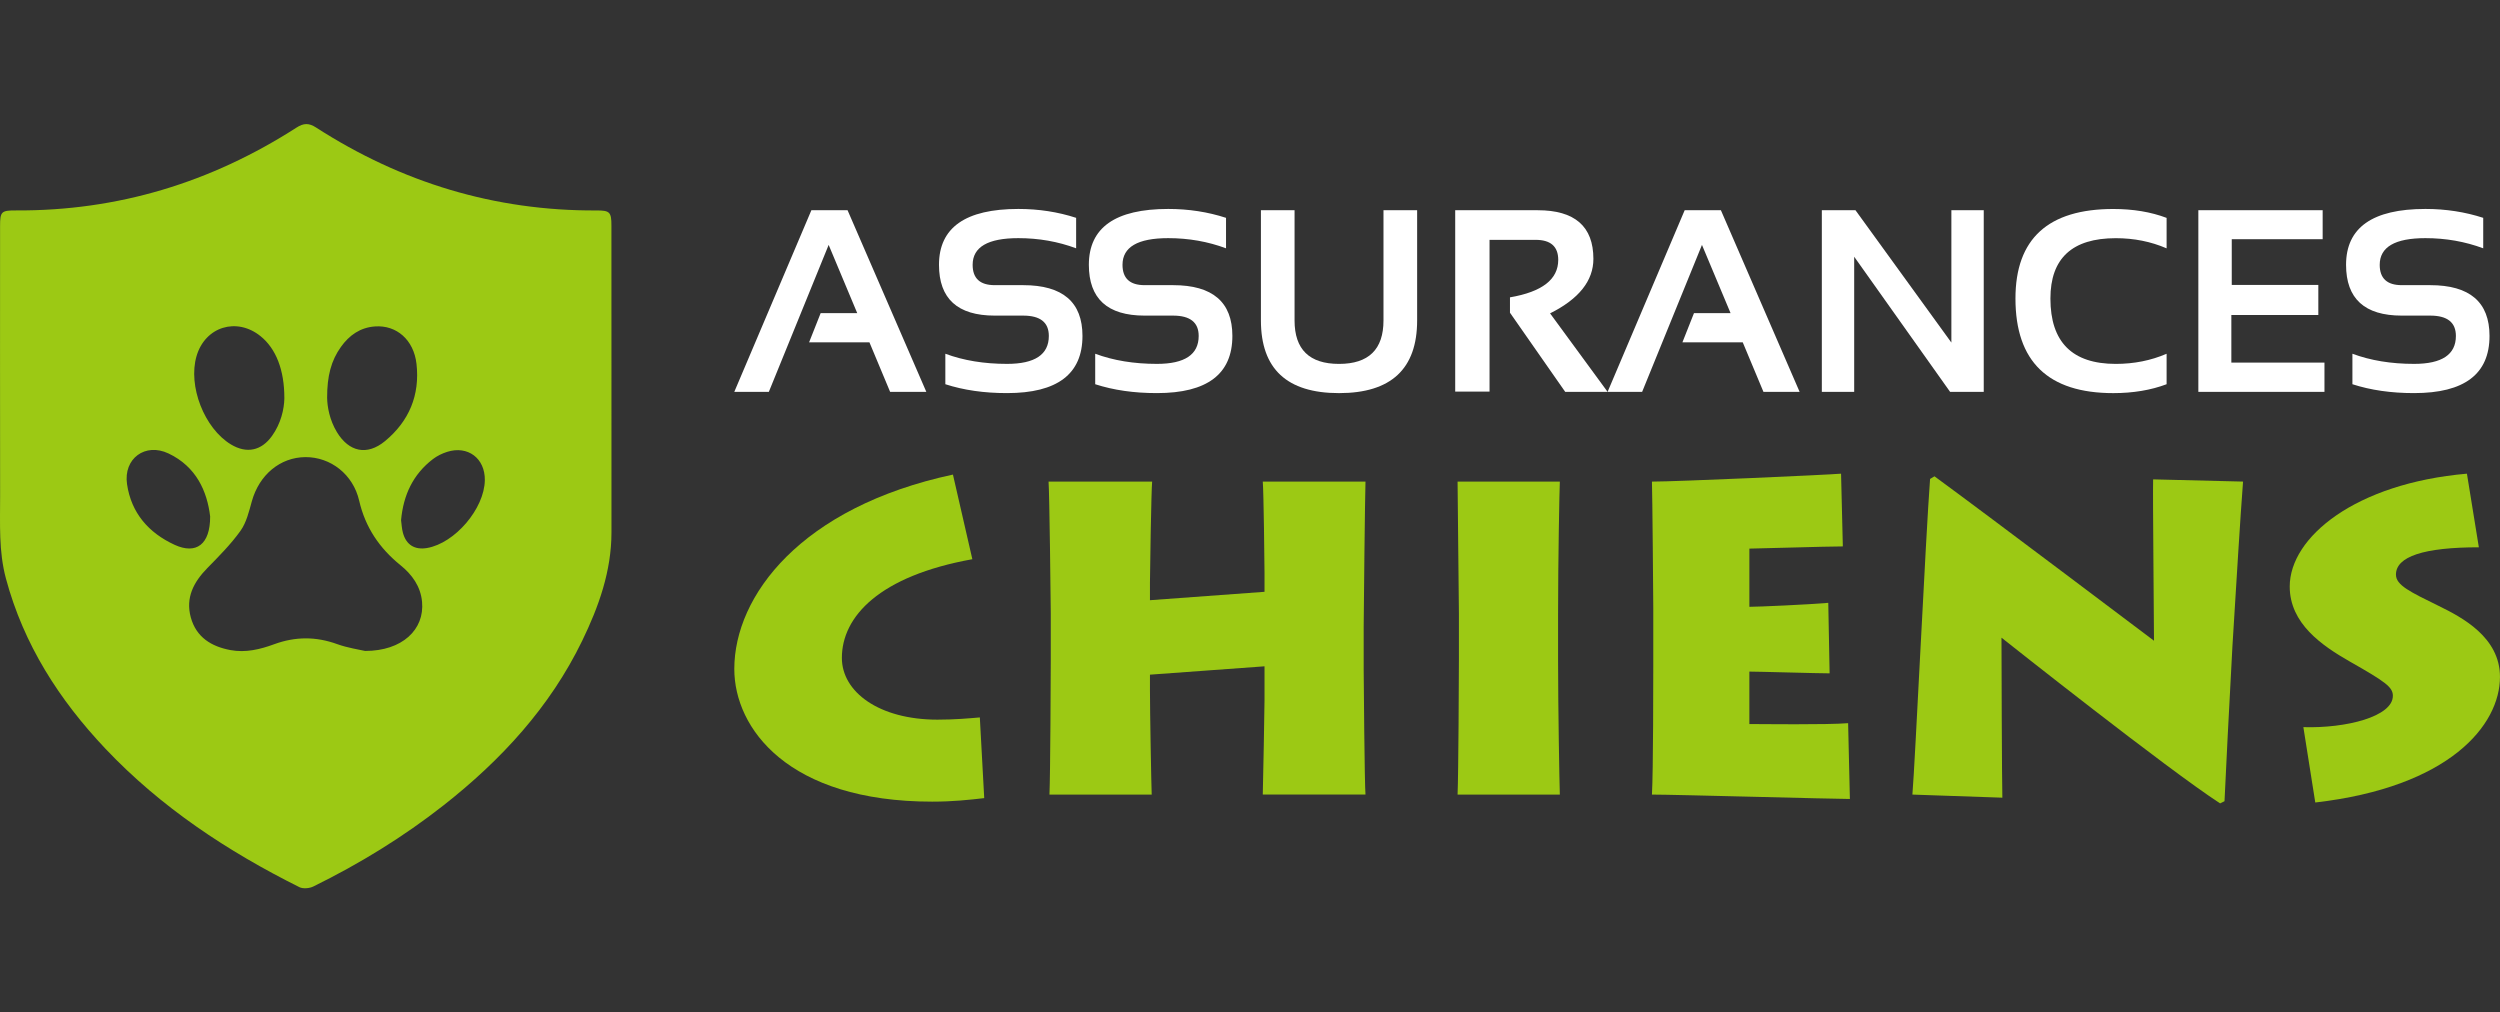 <?xml version="1.0" encoding="utf-8"?>
<!-- Generator: Adobe Illustrator 16.0.0, SVG Export Plug-In . SVG Version: 6.00 Build 0)  -->
<!DOCTYPE svg PUBLIC "-//W3C//DTD SVG 1.1//EN" "http://www.w3.org/Graphics/SVG/1.1/DTD/svg11.dtd">
<svg version="1.1" id="Calque_1" xmlns="http://www.w3.org/2000/svg" xmlns:xlink="http://www.w3.org/1999/xlink" x="0px" y="0px"
	 width="196.345px" height="79.508px" viewBox="-15.173 -17 196.345 79.508" enable-background="new -15.173 -17 196.345 79.508"
	 xml:space="preserve">
<rect x="-15.173" y="-17" width="196.345" height="79.508" fill="#333333" stroke="none"/>
<g>
	<path fill="#9CC914" d="M32.85,13.116c0.001,3.895,0.001,7.792,0.001,11.687c0,3.051-0.998,5.84-2.302,8.527
		c-2.534,5.218-6.364,9.363-10.88,12.914c-3.178,2.496-6.608,4.597-10.232,6.379c-0.307,0.15-0.804,0.196-1.093,0.054
		c-5.648-2.82-10.866-6.26-15.234-10.873c-3.639-3.845-6.424-8.185-7.815-13.36c-0.578-2.147-0.455-4.32-0.459-6.494
		c-0.011-7.066-0.005-14.132-0.003-21.198c0-1.138,0.102-1.23,1.251-1.225C-5.923-0.43,1.402-2.667,8.107-6.975
		C8.672-7.338,9.08-7.353,9.649-6.986c6.702,4.317,14.025,6.556,22.02,6.515c1.043-0.005,1.178,0.126,1.178,1.172
		C32.85,4.839,32.848,8.977,32.85,13.116z M13.501,34.124c2.913,0.004,4.681-1.677,4.473-3.865
		c-0.115-1.209-0.779-2.128-1.698-2.872c-1.642-1.33-2.757-2.965-3.24-5.063c-0.475-2.071-2.246-3.434-4.222-3.423
		c-1.988,0.013-3.631,1.396-4.208,3.468c-0.222,0.799-0.424,1.667-0.892,2.322c-0.757,1.057-1.695,1.998-2.612,2.934
		c-1.068,1.093-1.712,2.315-1.291,3.861c0.426,1.558,1.606,2.288,3.118,2.571C4.119,34.279,5.261,34,6.355,33.598
		c1.666-0.611,3.286-0.616,4.956-0.009C12.149,33.89,13.051,34.019,13.501,34.124z M7.16,14.295c0.006-2.274-0.675-3.927-1.867-4.89
		c-1.876-1.518-4.355-0.747-5.03,1.562c-0.686,2.348,0.609,5.675,2.702,6.938c1.225,0.739,2.388,0.504,3.225-0.667
		C6.894,16.255,7.142,15.131,7.16,14.295z M10.519,14.234c0.009,0.704,0.193,1.757,0.769,2.705c0.947,1.558,2.366,1.866,3.771,0.709
		c1.896-1.56,2.757-3.624,2.479-6.07c-0.215-1.89-1.571-3.062-3.263-2.94c-1.154,0.081-2.02,0.692-2.674,1.61
		C10.833,11.321,10.516,12.538,10.519,14.234z M1.332,23.558c-0.234-1.956-1.078-3.904-3.27-4.944
		c-1.832-0.869-3.548,0.404-3.259,2.403c0.329,2.274,1.7,3.833,3.736,4.771C0.229,26.565,1.34,25.774,1.332,23.558z M16.326,23.855
		c0.043,0.304,0.054,0.658,0.146,0.994c0.261,0.951,0.931,1.356,1.897,1.19c2.195-0.382,4.506-3.096,4.536-5.328
		c0.023-1.713-1.335-2.742-2.966-2.221c-0.39,0.124-0.782,0.317-1.106,0.563C17.27,20.247,16.506,21.872,16.326,23.855z"/>
	<g>
		<g>
			<path fill="#9CC914" d="M62.126,45.683c-1.211,0.138-2.458,0.276-4.084,0.276c-11.355,0-15.544-5.781-15.544-10.419
				c0-5.747,5.229-12.706,17.171-15.268l1.524,6.647c-7.305,1.316-10.247,4.501-10.247,7.753c0,2.666,2.908,4.848,7.512,4.848
				c1.385,0,2.493-0.104,3.323-0.175L62.126,45.683z"/>
			<path fill="#9CC914" d="M67.249,45.405c0.07-1.523,0.103-9.626,0.103-10.524v-3.738c0-0.59-0.103-9.488-0.173-10.319h8.135
				c-0.069,0.624-0.172,7.306-0.172,7.929v1.385l8.998-0.659v-1.454c0-0.587-0.068-6.44-0.137-7.202h8.067
				c-0.036,0.831-0.142,10.526-0.142,11.355v3.461c0,0.449,0.071,9.105,0.142,9.764h-8.067c0.032-1.178,0.137-6.787,0.137-7.442
				v-2.63l-8.998,0.656v1.247c0,1.558,0.103,7.374,0.137,8.171H67.249z"/>
			<path fill="#9CC914" d="M107.195,34.948c0,3.461,0.106,9.658,0.138,10.456h-8.031c0.069-1.524,0.105-9.626,0.105-10.524v-3.739
				c0-0.588-0.105-9.487-0.105-10.318h8.031c-0.031,0.624-0.138,6.232-0.138,10.387V34.948z"/>
			<path fill="#9CC914" d="M130.113,45.75c-1.248,0-13.745-0.345-15.545-0.345c0.104-1.837,0.104-9.244,0.104-10.043v-4.638
				c0-0.551-0.07-8.896-0.104-9.9c1.939,0,13.571-0.519,14.852-0.622l0.14,5.712c-1.28,0-6.718,0.173-7.34,0.173v4.571
				c0.693,0,4.675-0.177,6.196-0.312l0.105,5.538c-0.935,0-5.54-0.138-6.302-0.138v4.119c0.899,0,6.129,0.07,7.756-0.069
				L130.113,45.75z"/>
			<path fill="#9CC914" d="M135.023,45.405c0.211-2.459,1.04-20.183,1.388-24.789l0.346-0.208
				c4.915,3.603,16.028,12.014,17.241,12.914c0-1.905-0.104-11.184-0.069-12.673l7.063,0.174c-0.209,2.702-0.521,7.861-0.833,12.913
				c-0.276,5.021-0.52,9.937-0.623,12.188l-0.347,0.172c-4.154-2.698-16.649-12.601-17.169-13.015
				c0,1.418,0.033,11.424,0.069,12.567L135.023,45.405z"/>
			<path fill="#9CC914" d="M165.729,40.108c3.359,0.103,7.029-0.83,7.029-2.459c0-0.69-0.588-1.105-3.392-2.699
				c-2.181-1.247-4.709-2.978-4.709-5.885c0-3.875,5.158-8.102,13.917-8.863l0.937,5.782c-4.329,0-6.511,0.728-6.511,2.146
				c0,0.831,1.106,1.352,3.357,2.457c1.837,0.9,4.813,2.458,4.813,5.574c0,3.808-3.982,8.653-14.506,9.866L165.729,40.108z"/>
		</g>
		<g>
			<path fill="#FFFFFF" d="M45.21,13.775h-2.713l6.054-14.264h2.842l6.185,14.264h-2.843l-1.625-3.89h-4.738l0.908-2.293h2.872
				l-2.244-5.358L45.21,13.775z"/>
			<path fill="#FFFFFF" d="M59.072,13.176v-2.394c1.43,0.531,3.044,0.796,4.847,0.796c2.188,0,3.281-0.732,3.281-2.194
				c0-1.065-0.671-1.597-2.015-1.597h-2.234c-2.919,0-4.378-1.329-4.378-3.989c0-2.925,2.079-4.388,6.233-4.388
				c1.597,0,3.11,0.233,4.538,0.698v2.393c-1.43-0.532-2.941-0.798-4.538-0.798c-2.394,0-3.59,0.699-3.59,2.095
				c0,1.065,0.578,1.597,1.735,1.597h2.234c3.104,0,4.657,1.329,4.657,3.989c0,2.992-1.975,4.489-5.924,4.489
				C62.118,13.875,60.503,13.641,59.072,13.176z"/>
			<path fill="#FFFFFF" d="M70.842,13.176v-2.394c1.43,0.531,3.045,0.796,4.849,0.796c2.186,0,3.278-0.732,3.278-2.194
				c0-1.065-0.672-1.597-2.012-1.597h-2.236c-2.918,0-4.378-1.329-4.378-3.989c0-2.925,2.078-4.388,6.234-4.388
				c1.596,0,3.109,0.233,4.539,0.698v2.393c-1.43-0.532-2.942-0.798-4.539-0.798c-2.395,0-3.591,0.699-3.591,2.095
				c0,1.065,0.58,1.597,1.736,1.597h2.236c3.104,0,4.657,1.329,4.657,3.989c0,2.992-1.974,4.489-5.923,4.489
				C73.887,13.875,72.271,13.641,70.842,13.176z"/>
			<path fill="#FFFFFF" d="M83.857,8.17v-8.659h2.642V8.17c0,2.274,1.162,3.41,3.493,3.41c2.326,0,3.491-1.137,3.491-3.41v-8.659
				h2.643V8.17c0,3.802-2.046,5.705-6.134,5.705C85.9,13.875,83.857,11.972,83.857,8.17z"/>
			<path fill="#FFFFFF" d="M99.116,13.754V-0.489h6.481c2.913,0,4.372,1.274,4.372,3.82c0,1.723-1.138,3.148-3.402,4.279
				l4.517,6.164h-3.33l-4.337-6.214V6.353c2.528-0.433,3.791-1.412,3.791-2.941c0-1.05-0.592-1.575-1.778-1.575h-3.617v11.917
				H99.116z"/>
			<path fill="#FFFFFF" d="M113.797,13.775h-2.713l6.054-14.264h2.845l6.182,14.264h-2.841l-1.626-3.89h-4.737l0.908-2.293h2.873
				l-2.246-5.358L113.797,13.775z"/>
			<path fill="#FFFFFF" d="M127.91,13.775V-0.489h2.643l7.531,10.393V-0.489h2.542v14.264h-2.643l-7.532-10.612v10.612H127.91z"/>
			<path fill="#FFFFFF" d="M154.988,13.176c-1.231,0.464-2.627,0.699-4.188,0.699c-5.119,0-7.683-2.478-7.683-7.43
				c0-4.688,2.563-7.031,7.683-7.031c1.562,0,2.957,0.233,4.188,0.698v2.393c-1.231-0.532-2.56-0.798-3.99-0.798
				c-3.423,0-5.135,1.579-5.135,4.738c0,3.425,1.712,5.135,5.135,5.135c1.431,0,2.759-0.266,3.99-0.796V13.176z"/>
			<path fill="#FFFFFF" d="M167.244-0.489v2.275h-7.14v3.59h6.8V7.74h-6.831v3.74h7.313v2.295h-9.905V-0.489H167.244z"/>
			<path fill="#FFFFFF" d="M169.581,13.176v-2.394c1.428,0.531,3.045,0.796,4.846,0.796c2.187,0,3.281-0.732,3.281-2.194
				c0-1.065-0.673-1.597-2.015-1.597h-2.236c-2.917,0-4.375-1.329-4.375-3.989c0-2.925,2.078-4.388,6.231-4.388
				c1.599,0,3.108,0.233,4.541,0.698v2.393c-1.433-0.532-2.942-0.798-4.541-0.798c-2.392,0-3.588,0.699-3.588,2.095
				c0,1.065,0.577,1.597,1.731,1.597h2.236c3.104,0,4.657,1.329,4.657,3.989c0,2.992-1.972,4.489-5.924,4.489
				C172.626,13.875,171.009,13.641,169.581,13.176z"/>
		</g>
	</g>
</g>
</svg>
